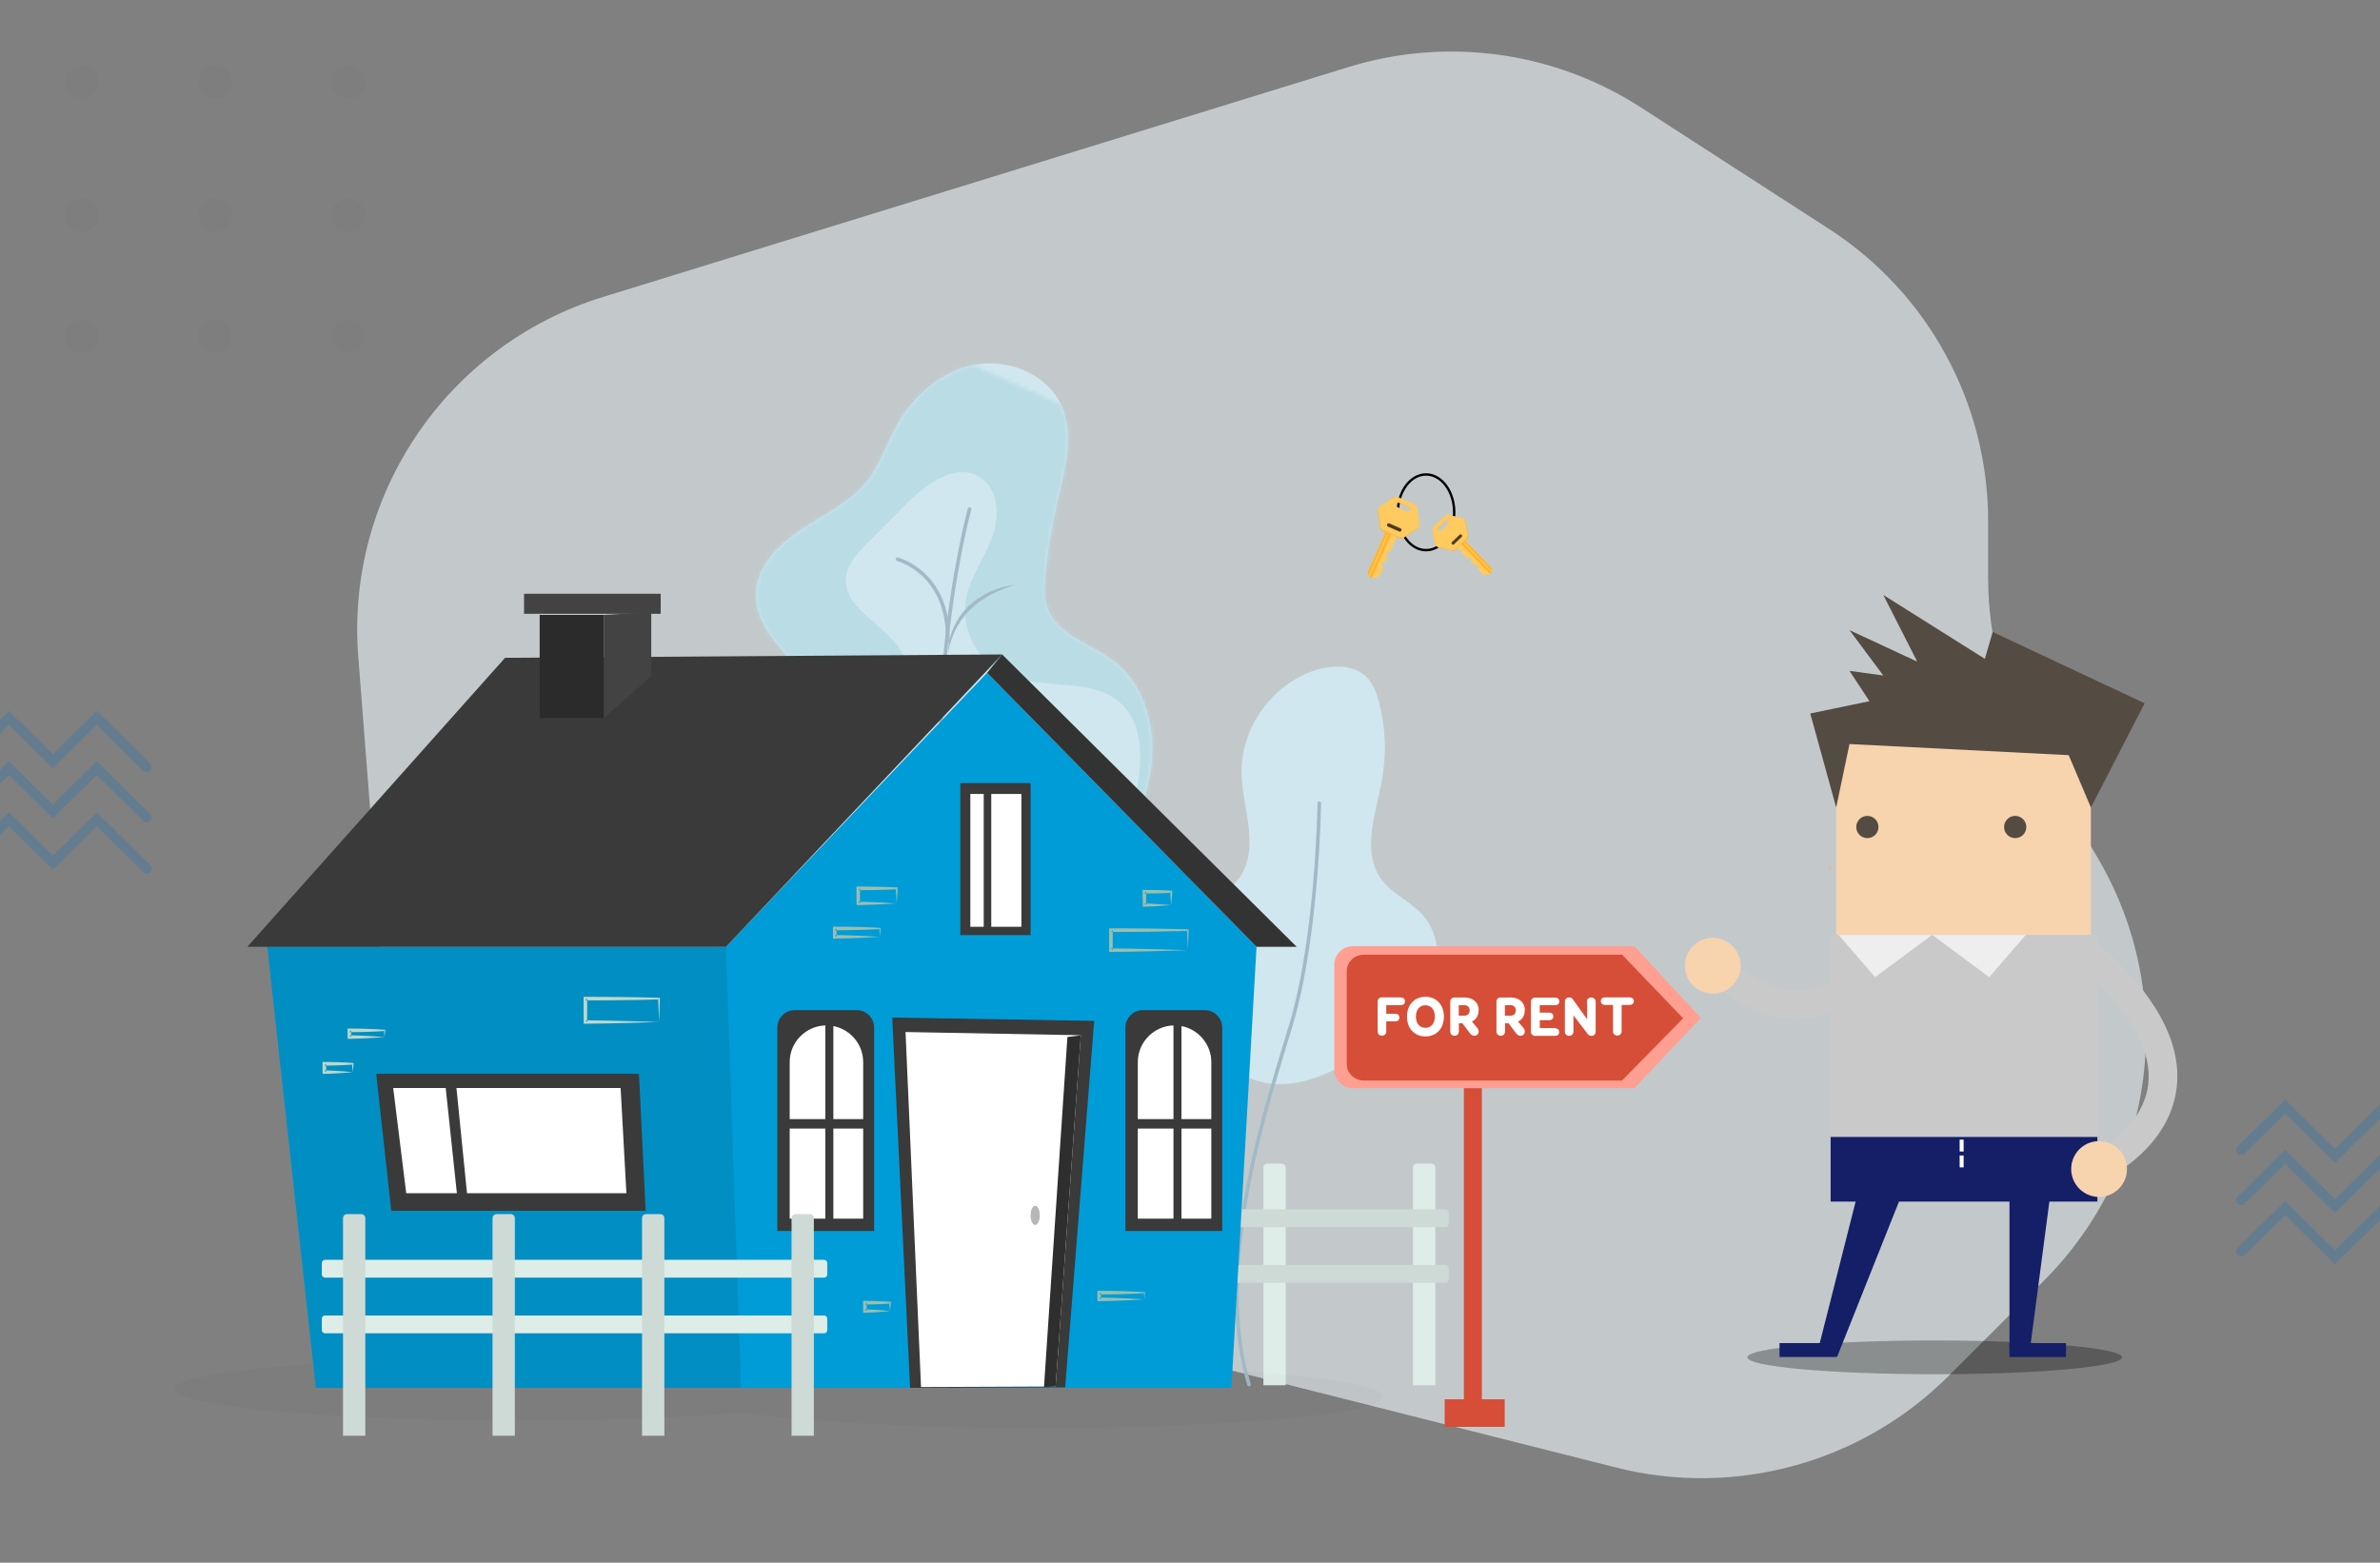 <?xml version="1.0" encoding="UTF-8"?>
<svg width="600px" height="394px" viewBox="0 0 600 394" version="1.1" xmlns="http://www.w3.org/2000/svg" xmlns:xlink="http://www.w3.org/1999/xlink">
    <rect x="0" y="0" width="600" height="394" fill="#808080" stroke="none"/>
    <title>Artboard Copy 57</title>
    <defs>
        <path d="M76.892,10.418 C80.384,17.928 77.877,26.677 76.007,34.744 C74.602,40.807 73.588,46.96 72.976,53.151 C72.685,56.093 72.498,59.153 73.552,61.915 C76.105,68.598 84.36,70.668 90.067,74.991 C98.57,81.432 101.273,93.436 99.298,103.909 C98.989,105.546 98.583,107.19 98.17,108.836 L97.963,109.659 C96.723,114.598 95.556,119.545 96.901,124.359 C97.92,128.011 100.325,131.201 101.052,134.923 C102.863,144.207 93.748,152.07 84.831,155.273 C73.502,159.341 60.823,159.557 49.362,155.88 L49.785,158.393 C39.438,161.38 27.61,158.558 19.736,151.222 C11.86,143.888 8.22,132.305 10.487,121.794 C12.867,110.765 21.205,100.339 18.369,89.419 C15.227,77.327 -0.701,70.134 0.024,57.663 C0.423,50.798 6.027,45.405 11.795,41.647 C12.775,41.008 13.777,40.39 14.785,39.776 L15.141,39.56 C15.2,39.524 15.26,39.488 15.319,39.452 L15.676,39.236 L16.389,38.804 C16.686,38.624 16.983,38.444 17.28,38.263 L17.635,38.045 C21.603,35.612 25.448,33.035 28.255,29.378 C30.041,27.05 31.308,24.402 32.533,21.725 L32.704,21.351 C32.761,21.227 32.818,21.102 32.875,20.977 L33.061,20.569 C33.683,19.207 34.312,17.848 35.011,16.53 C39.111,8.803 46.131,2.254 54.7,0.441" id="path-1"></path>
        <rect id="path-3" x="21.205" y="137.49" width="65.667" height="14.365"></rect>
        <mask id="mask-4" maskContentUnits="userSpaceOnUse" maskUnits="objectBoundingBox" x="0" y="0" width="65.667" height="14.365" fill="white">
            <use xlink:href="#path-3"></use>
        </mask>
        <rect id="path-5" x="75.927" y="137.49" width="10.944" height="8.208"></rect>
        <mask id="mask-6" maskContentUnits="userSpaceOnUse" maskUnits="objectBoundingBox" x="0" y="0" width="10.944" height="8.208" fill="white">
            <use xlink:href="#path-5"></use>
        </mask>
        <rect id="path-7" x="21.205" y="137.49" width="10.944" height="8.208"></rect>
        <mask id="mask-8" maskContentUnits="userSpaceOnUse" maskUnits="objectBoundingBox" x="0" y="0" width="10.944" height="8.208" fill="white">
            <use xlink:href="#path-7"></use>
        </mask>
    </defs>
    <g id="Artboard-Copy-57" stroke="none" stroke-width="1" fill="none" fill-rule="evenodd">
        <g id="Group" opacity="0.341" transform="translate(63.5, 150) scale(-1, -1) translate(-63.5, -150) translate(-34, -17)">
            <circle id="Oval-Copy-24" stroke="#58BB71" stroke-width="5.5" opacity="0.511" transform="translate(13, 13) scale(-1, -1) translate(-13, -13) " cx="13" cy="13" r="10.25"></circle>
            <g id="Group-3-Copy-4" transform="translate(123.5, 281) scale(-1, -1) translate(-123.5, -281) translate(69, 228)" fill="#717171" opacity="0.305">
                <circle id="Oval-Copy-7" cx="37.75" cy="37.75" r="4.25"></circle>
                <circle id="Oval-Copy-8" cx="71.25" cy="37.75" r="4.25"></circle>
                <circle id="Oval-Copy-9" cx="104.75" cy="37.75" r="4.25"></circle>
                <circle id="Oval-Copy-12" cx="37.75" cy="71.25" r="4.25"></circle>
                <circle id="Oval-Copy-15" cx="37.75" cy="101.75" r="4.25"></circle>
                <circle id="Oval-Copy-11" cx="71.25" cy="71.25" r="4.25"></circle>
                <circle id="Oval-Copy-16" cx="71.25" cy="101.75" r="4.25"></circle>
                <circle id="Oval-Copy-10" cx="104.75" cy="71.25" r="4.25"></circle>
                <circle id="Oval-Copy-17" cx="104.75" cy="101.75" r="4.25"></circle>
            </g>
            <g id="Group-Copy-6" transform="translate(159.5, 117) scale(-1, -1) translate(-159.5, -117) translate(124, 98)" stroke="#2C76AE" stroke-linecap="round" stroke-width="2.5">
                <polyline id="Path-4" points="0 10.928 11.078 0 23.667 12.418 36.255 0 47.333 10.928 58.411 0 71 12.418"></polyline>
                <polyline id="Path-4-Copy" points="0 23.595 11.078 12.667 23.667 25.085 36.255 12.667 47.333 23.595 58.411 12.667 71 25.085"></polyline>
                <polyline id="Path-4-Copy-2" points="0 36.51 11.078 25.582 23.667 38 36.255 25.582 47.333 36.51 58.411 25.582 71 38"></polyline>
            </g>
        </g>
        <g id="Group-Copy-5" opacity="0.341" transform="translate(565, 279)" stroke="#2C76AE" stroke-linecap="round" stroke-width="2.5">
            <polyline id="Path-4" points="0 10.928 11.078 0 23.667 12.418 36.255 0 47.333 10.928 58.411 0 71 12.418"></polyline>
            <polyline id="Path-4-Copy" points="0 23.595 11.078 12.667 23.667 25.085 36.255 12.667 47.333 23.595 58.411 12.667 71 25.085"></polyline>
            <polyline id="Path-4-Copy-2" points="0 36.51 11.078 25.582 23.667 38 36.255 25.582 47.333 36.51 58.411 25.582 71 38"></polyline>
        </g>
        <g id="HD_M344_05" transform="translate(44, 13)">
            <g id="Group-8" transform="translate(46.05, 0)">
                <path d="M61.969,61.873 L249.894,3.911 C274.762,-3.759 301.756,-0.034 323.607,14.082 L371.005,44.7 C396.044,60.874 411.162,88.617 411.162,118.391 L411.162,132.643 C411.162,148.352 415.385,163.773 423.389,177.296 L438.72,203.197 C459.12,237.663 453.576,281.54 425.243,309.868 L401.169,333.937 C379.274,355.828 347.45,364.596 317.408,357.013 L171.792,320.262 C168.665,319.471 165.497,318.856 162.302,318.414 L81.673,307.269 C40.743,301.611 9.282,268.26 6.078,227.131 L0.267,152.541 C-2.919,111.635 22.704,73.984 61.969,61.873" id="Fill-3" fill="#F2FCFF" opacity="0.592"></path>
                <path d="M219.882,254.979 C216.395,249.015 212.863,242.935 211.293,236.209 C209.724,229.483 210.383,221.89 214.671,216.469 C217.219,213.249 220.892,210.952 222.974,207.412 C227.365,199.952 223.14,190.596 222.959,181.944 C222.718,170.422 230.849,159.226 241.893,155.876 C246.162,154.58 251.337,154.586 254.483,157.743 C256.178,159.446 257.02,161.807 257.623,164.131 C259.263,170.428 259.519,177.081 258.37,183.486 C256.83,192.074 253.049,201.799 258.256,208.808 C261.004,212.51 265.666,214.333 268.71,217.797 C273.735,223.516 273.099,232.619 269.115,239.104 C265.132,245.589 258.521,249.971 251.91,253.754 C246.667,256.757 241.126,259.569 235.117,260.226 C229.109,260.883 222.489,258.984 218.937,254.101 L219.882,254.979" id="Fill-5" fill="#D0E7EF"></path>
                <path d="M224.823,336.537 C224.628,336.537 224.446,336.41 224.388,336.212 C220.663,323.643 220.328,308.65 223.363,290.381 C225.92,274.984 230.316,260.556 233.85,248.961 C234.226,247.73 234.589,246.538 234.936,245.389 C238.412,233.897 240.172,219.314 241.036,209.106 C241.973,198.035 242.089,189.575 242.09,189.492 C242.093,189.244 242.296,189.044 242.545,189.044 L242.551,189.044 C242.801,189.047 243.003,189.253 243,189.503 C242.999,189.588 242.883,198.073 241.943,209.176 C241.075,219.429 239.306,234.081 235.808,245.651 C235.459,246.802 235.097,247.995 234.721,249.226 C231.196,260.795 226.808,275.191 224.261,290.529 C221.25,308.661 221.576,323.519 225.26,335.954 C225.331,336.195 225.193,336.448 224.954,336.519 C224.91,336.531 224.867,336.537 224.823,336.537" id="Fill-6" fill="#A1BAC6"></path>
                <path d="M150.326,237.005 C139.981,239.993 128.153,237.17 120.278,229.834 C112.403,222.5 108.763,210.917 111.03,200.406 C113.41,189.377 121.748,178.951 118.912,168.031 C115.769,155.939 99.842,148.746 100.567,136.275 C100.966,129.41 106.57,124.017 112.337,120.259 C118.105,116.501 124.608,113.449 128.797,107.99 C131.749,104.143 133.282,99.425 135.554,95.142 C139.653,87.415 146.674,80.866 155.243,79.053 C163.812,77.24 173.744,81.1 177.434,89.031 C180.927,96.54 178.42,105.289 176.55,113.356 C175.144,119.419 174.131,125.572 173.518,131.765 C173.227,134.705 173.041,137.765 174.095,140.527 C176.647,147.21 184.902,149.28 190.609,153.603 C199.113,160.044 201.816,172.048 199.841,182.521 C198.554,189.342 195.576,196.285 197.443,202.971 C198.463,206.623 200.868,209.813 201.594,213.535 C203.405,222.819 194.29,230.682 185.374,233.885 C174.045,237.953 161.366,238.17 149.904,234.492 L150.326,237.005" id="Fill-7" fill="#D0E7EF"></path>
            </g>
            <g id="Group-11" transform="translate(146.593, 78.612)">
                <mask id="mask-2" fill="white">
                    <use xlink:href="#path-1"></use>
                </mask>
                <g id="Clip-10"></g>
                <path d="M39.625,162.755 C32.973,158.596 26.224,154.358 20.991,148.517 C15.758,142.675 12.151,134.911 13.052,127.125 C14.274,116.558 23.037,108.769 29.893,100.626 C36.748,92.482 42.103,80.38 36.024,71.643 C31.659,65.367 21.952,61.58 22.69,53.975 C23.025,50.527 25.611,47.781 28.056,45.325 C31.37,41.994 34.684,38.664 37.998,35.335 C42.998,30.309 50.428,24.922 56.446,28.674 C61.275,31.683 61.434,38.787 59.42,44.103 C57.404,49.417 53.816,54.187 52.892,59.794 C51.693,67.068 55.733,74.896 62.362,78.142 C71.873,82.799 85.101,78.681 92.496,86.251 C96.814,90.673 97.306,97.553 96.567,103.682 C95.828,109.813 94.119,115.957 94.996,122.069 C97.636,111.69 105.333,103.393 109.724,93.622 C116.822,77.828 114.334,58.172 103.525,44.636 C97.527,37.124 88.866,30.662 87.614,21.137 C86.242,10.694 94.571,0.364 91.835,-9.808 C90.394,-15.167 86.008,-19.358 81.029,-21.823 C76.05,-24.288 70.481,-25.259 64.985,-26.082 C47.928,-28.637 30.134,-29.995 13.75,-24.616 C-0.889,-19.81 -13.316,-9.965 -24.511,0.608 C-31.501,7.209 -38.244,14.299 -42.686,22.821 C-48.15,33.307 -49.811,45.355 -50.249,57.168 C-51.574,92.814 -42.296,128.788 -23.892,159.361 C-16.811,171.125 -6.64,183.117 7.079,183.997 L39.625,162.755" id="Fill-9" fill="#BADCE5" mask="url(#mask-2)"></path>
            </g>
            <g id="Group-34" transform="translate(181.816, 114.908)">
                <path d="M29.146,200.567 C29.108,200.567 29.07,200.563 29.031,200.554 C28.788,200.49 28.642,200.242 28.705,200 C28.72,199.944 30.162,194.179 29.584,181.361 C28.615,159.922 22.837,135.583 18.159,118.94 C14.397,105.553 12.056,90.988 11.201,75.648 C10.517,63.379 10.778,50.591 11.973,37.638 C14.01,15.582 18.117,0.484 18.158,0.334 C18.225,0.092 18.475,-0.05 18.718,0.016 C18.96,0.083 19.103,0.333 19.036,0.575 C18.995,0.723 14.906,15.76 12.878,37.742 C11.686,50.649 11.429,63.39 12.111,75.61 C12.962,90.88 15.291,105.375 19.036,118.695 C23.733,135.412 29.536,159.86 30.497,181.402 C31.074,194.326 29.646,199.992 29.586,200.227 C29.533,200.433 29.348,200.567 29.146,200.567" id="Fill-12" fill="#A1BAC6"></path>
                <path d="M13.112,34.186 L13.101,34.184 C12.85,34.178 12.651,33.971 12.657,33.719 C12.827,26.812 10.754,21.132 6.665,17.297 C3.568,14.394 0.372,13.539 0.34,13.53 C0.098,13.468 -0.048,13.22 0.014,12.977 C0.078,12.735 0.325,12.588 0.568,12.65 C0.706,12.687 3.988,13.557 7.252,16.602 C10.256,19.405 13.79,24.653 13.567,33.742 C13.561,33.989 13.359,34.186 13.112,34.186" id="Fill-14" fill="#A1BAC6"></path>
                <path d="M13.235,36.643 C13.183,35.551 13.338,34.457 13.565,33.382 C13.811,32.31 14.157,31.254 14.613,30.246 C15.058,29.231 15.627,28.271 16.264,27.361 L16.506,27.021 C16.59,26.91 16.679,26.804 16.766,26.695 C16.942,26.48 17.108,26.256 17.298,26.053 C17.484,25.847 17.666,25.637 17.858,25.435 L18.448,24.845 C19.262,24.086 20.131,23.388 21.062,22.784 C22.003,22.197 22.961,21.638 23.982,21.214 C26,20.322 28.136,19.735 30.3,19.455 C28.218,20.104 26.193,20.869 24.288,21.853 C23.334,22.341 22.42,22.893 21.545,23.497 L20.898,23.964 C20.68,24.117 20.481,24.294 20.272,24.457 L19.961,24.706 C19.86,24.79 19.762,24.881 19.664,24.969 C19.468,25.148 19.264,25.316 19.074,25.502 C18.296,26.223 17.598,27.025 16.958,27.869 C16.309,28.707 15.751,29.614 15.249,30.553 C14.758,31.498 14.333,32.481 13.993,33.5 C13.655,34.517 13.384,35.565 13.235,36.643" id="Fill-15" fill="#A1BAC6"></path>
                <path d="M22.938,221.359 L17.313,221.359 L17.313,166.488 C17.313,165.93 17.765,165.478 18.323,165.478 L21.927,165.478 C22.485,165.478 22.938,165.93 22.938,166.488 L22.938,221.359" id="Fill-16" fill="#55937D"></path>
                <path d="M60.63,221.359 L55.005,221.359 L55.005,166.488 C55.005,165.93 55.457,165.478 56.016,165.478 L59.62,165.478 C60.178,165.478 60.63,165.93 60.63,166.488 L60.63,221.359" id="Fill-17" fill="#55937D"></path>
                <path d="M98.321,221.359 L92.696,221.359 L92.696,166.488 C92.696,165.93 93.149,165.478 93.708,165.478 L97.311,165.478 C97.869,165.478 98.321,165.93 98.321,166.488 L98.321,221.359" id="Fill-18" fill="#DFEDE8"></path>
                <path d="M136.014,221.359 L130.387,221.359 L130.387,166.488 C130.387,165.93 130.841,165.478 131.399,165.478 L135.003,165.478 C135.561,165.478 136.014,165.93 136.014,166.488 L136.014,221.359" id="Fill-19" fill="#DFEDE8"></path>
                <path d="M138.58,181.485 L12.777,181.485 C12.332,181.485 11.968,181.122 11.968,180.676 L11.968,177.798 C11.968,177.354 12.332,176.991 12.777,176.991 L138.58,176.991 C139.025,176.991 139.389,177.354 139.389,177.798 L139.389,180.676 C139.389,181.122 139.025,181.485 138.58,181.485" id="Fill-20" fill="#CEDAD6"></path>
                <path d="M138.58,195.525 L12.777,195.525 C12.332,195.525 11.968,195.162 11.968,194.717 L11.968,191.84 C11.968,191.395 12.332,191.032 12.777,191.032 L138.58,191.032 C139.025,191.032 139.389,191.395 139.389,191.84 L139.389,194.717 C139.389,195.162 139.025,195.525 138.58,195.525" id="Fill-21" fill="#CEDAD6"></path>
                <polygon id="Fill-22" fill="#D64E37" points="143.23 228.824 147.771 228.824 147.771 140.574 143.23 140.574"></polygon>
                <polygon id="Fill-23" fill="#D64E37" points="138.386 231.846 153.522 231.846 153.522 224.895 138.386 224.895"></polygon>
                <path d="M186.216,110.653 L115.25,110.653 C112.676,110.653 110.571,112.755 110.571,115.324 L110.571,141.795 C110.571,144.365 112.676,146.466 115.25,146.466 L186.216,146.466 L202.983,128.754 L186.216,110.653" id="Fill-24" fill="#FF9F92"></path>
                <path d="M183.113,112.794 L117.993,112.794 C115.632,112.794 113.7,114.656 113.7,116.932 L113.7,140.383 C113.7,142.658 115.632,144.521 117.993,144.521 L183.113,144.521 L198.5,128.83 L183.113,112.794" id="Fill-25" fill="#D64E37"></path>
                <path d="M127.35,123.605 C127.673,123.605 127.924,123.69 128.106,123.858 C128.29,124.026 128.373,124.263 128.373,124.557 C128.373,124.852 128.29,125.09 128.106,125.258 C127.924,125.426 127.673,125.511 127.35,125.511 L123.658,125.511 L123.658,127.696 L125.932,127.696 C126.255,127.696 126.506,127.781 126.69,127.949 C126.872,128.117 126.957,128.355 126.957,128.65 C126.957,128.944 126.872,129.181 126.69,129.349 C126.506,129.517 126.255,129.602 125.932,129.602 L123.658,129.602 L123.658,132.125 C123.658,132.447 123.56,132.712 123.378,132.909 C123.194,133.106 122.929,133.203 122.577,133.203 C122.226,133.203 121.959,133.106 121.777,132.909 C121.594,132.712 121.497,132.447 121.497,132.125 L121.497,124.6 C121.497,124.277 121.594,124.026 121.805,123.843 C122.016,123.661 122.283,123.562 122.606,123.562 L127.377,123.562 L127.35,123.605" id="Fill-26" fill="#FFFFFF"></path>
                <path d="M131.799,126.309 C131.364,126.813 131.14,127.514 131.14,128.397 C131.14,129.28 131.364,129.981 131.799,130.485 C132.235,130.989 132.81,131.242 133.525,131.242 C134.241,131.242 134.818,130.989 135.253,130.485 C135.688,129.981 135.913,129.28 135.913,128.397 C135.913,127.514 135.688,126.813 135.253,126.309 C134.818,125.805 134.241,125.552 133.525,125.552 C132.81,125.552 132.235,125.805 131.799,126.309 Z M135.421,123.773 C135.996,124.011 136.487,124.347 136.894,124.781 C137.302,125.216 137.625,125.735 137.849,126.351 C138.074,126.968 138.186,127.655 138.186,128.411 C138.186,129.168 138.074,129.854 137.849,130.471 C137.625,131.088 137.302,131.605 136.894,132.04 C136.487,132.474 135.996,132.811 135.421,133.048 C134.845,133.288 134.214,133.4 133.525,133.4 C132.838,133.4 132.206,133.288 131.645,133.048 C131.084,132.811 130.592,132.474 130.186,132.04 C129.778,131.605 129.456,131.088 129.23,130.471 C129.006,129.854 128.894,129.168 128.894,128.411 C128.894,127.655 129.006,126.968 129.23,126.351 C129.456,125.735 129.778,125.216 130.186,124.781 C130.592,124.347 131.084,124.011 131.645,123.773 C132.206,123.535 132.838,123.423 133.525,123.423 C134.214,123.423 134.845,123.535 135.421,123.773 L135.421,123.773 Z" id="Fill-27" fill="#FFFFFF"></path>
                <path d="M144.307,127.837 C144.559,127.613 144.685,127.277 144.685,126.828 C144.685,126.407 144.559,126.085 144.307,125.861 C144.054,125.637 143.731,125.525 143.352,125.525 L141.935,125.525 L141.935,128.173 L143.38,128.173 C143.744,128.173 144.054,128.061 144.307,127.837 Z M146.931,126.828 C146.931,127.472 146.791,128.032 146.511,128.523 C146.229,129.013 145.809,129.392 145.247,129.658 L146.468,131.101 C146.679,131.354 146.819,131.563 146.875,131.733 C146.931,131.901 146.96,132.069 146.96,132.25 C146.96,132.474 146.861,132.699 146.679,132.909 C146.496,133.12 146.229,133.232 145.878,133.232 C145.64,133.232 145.429,133.176 145.247,133.063 C145.064,132.951 144.911,132.797 144.77,132.615 L142.86,130.093 L141.962,130.093 L141.962,132.152 C141.962,132.474 141.864,132.741 141.668,132.936 C141.471,133.133 141.204,133.232 140.881,133.232 C140.56,133.232 140.293,133.133 140.095,132.936 C139.9,132.741 139.801,132.474 139.801,132.152 L139.801,124.669 C139.801,124.347 139.9,124.082 140.095,123.885 C140.293,123.69 140.56,123.591 140.881,123.591 L143.421,123.591 C143.955,123.591 144.447,123.674 144.882,123.829 C145.317,123.983 145.696,124.207 146.004,124.488 C146.314,124.768 146.552,125.104 146.72,125.496 C146.888,125.888 146.973,126.323 146.973,126.8 L146.931,126.828 L146.931,126.828 Z" id="Fill-28" fill="#FFFFFF"></path>
                <path d="M155.943,127.837 C156.196,127.613 156.322,127.277 156.322,126.828 C156.322,126.407 156.196,126.085 155.943,125.861 C155.691,125.637 155.368,125.525 154.989,125.525 L153.571,125.525 L153.571,128.173 L155.016,128.173 C155.382,128.173 155.691,128.061 155.943,127.837 Z M158.568,126.828 C158.568,127.472 158.427,128.032 158.146,128.523 C157.866,129.013 157.446,129.392 156.883,129.658 L158.104,131.101 C158.315,131.354 158.456,131.563 158.512,131.733 C158.568,131.901 158.595,132.069 158.595,132.25 C158.595,132.474 158.498,132.699 158.315,132.909 C158.133,133.12 157.866,133.232 157.516,133.232 C157.276,133.232 157.067,133.176 156.883,133.063 C156.701,132.951 156.546,132.797 156.407,132.615 L154.497,130.093 L153.6,130.093 L153.6,132.152 C153.6,132.474 153.501,132.741 153.304,132.936 C153.108,133.133 152.841,133.232 152.518,133.232 C152.195,133.232 151.93,133.133 151.733,132.936 C151.535,132.741 151.438,132.474 151.438,132.152 L151.438,124.669 C151.438,124.347 151.535,124.082 151.733,123.885 C151.93,123.69 152.195,123.591 152.518,123.591 L155.059,123.591 C155.592,123.591 156.084,123.674 156.519,123.829 C156.954,123.983 157.334,124.207 157.641,124.488 C157.951,124.768 158.189,125.104 158.357,125.496 C158.526,125.888 158.611,126.323 158.611,126.8 L158.568,126.828 L158.568,126.828 Z" id="Fill-29" fill="#FFFFFF"></path>
                <path d="M166.218,131.354 C166.541,131.354 166.794,131.437 166.976,131.605 C167.158,131.773 167.243,132.013 167.243,132.306 C167.243,132.6 167.158,132.839 166.976,133.007 C166.794,133.176 166.541,133.259 166.218,133.259 L161.222,133.259 C160.87,133.259 160.603,133.16 160.421,132.965 C160.239,132.768 160.141,132.503 160.141,132.181 L160.141,124.698 C160.141,124.375 160.239,124.109 160.435,123.914 C160.632,123.717 160.913,123.618 161.263,123.618 L166.233,123.618 C166.555,123.618 166.808,123.703 166.99,123.871 C167.173,124.039 167.271,124.277 167.271,124.572 C167.271,124.866 167.187,125.104 167.005,125.272 C166.822,125.44 166.57,125.525 166.247,125.525 L162.358,125.525 L162.358,127.402 L164.703,127.402 C165.026,127.402 165.291,127.485 165.488,127.655 C165.686,127.823 165.783,128.061 165.783,128.355 C165.783,128.65 165.686,128.888 165.488,129.056 C165.291,129.224 165.04,129.308 164.717,129.308 L162.372,129.308 L162.372,131.298 L166.274,131.298 L166.218,131.354" id="Fill-30" fill="#FFFFFF"></path>
                <path d="M174.233,124.669 C174.233,124.347 174.346,124.082 174.556,123.885 C174.767,123.69 175.034,123.591 175.342,123.591 C175.651,123.591 175.918,123.69 176.128,123.885 C176.338,124.082 176.451,124.333 176.451,124.656 L176.451,132.194 C176.451,132.488 176.354,132.741 176.17,132.951 C175.988,133.16 175.735,133.259 175.413,133.259 C175.203,133.259 175.019,133.216 174.866,133.147 C174.711,133.077 174.57,132.951 174.431,132.768 L170.851,128.088 L170.851,132.194 C170.851,132.517 170.753,132.768 170.542,132.965 C170.331,133.16 170.079,133.259 169.77,133.259 C169.462,133.259 169.209,133.16 168.998,132.965 C168.787,132.768 168.69,132.503 168.69,132.181 L168.69,124.768 C168.69,124.613 168.704,124.459 168.746,124.319 C168.787,124.179 168.858,124.053 168.942,123.941 C169.027,123.829 169.139,123.744 169.279,123.674 C169.42,123.605 169.588,123.576 169.784,123.576 C169.953,123.576 170.122,123.605 170.275,123.674 C170.43,123.744 170.571,123.871 170.697,124.053 L174.303,129.098 L174.303,124.628 L174.233,124.669" id="Fill-31" fill="#FFFFFF"></path>
                <path d="M184.986,123.562 C185.309,123.562 185.576,123.647 185.772,123.815 C185.969,123.983 186.066,124.221 186.066,124.516 C186.066,124.81 185.969,125.048 185.772,125.216 C185.576,125.384 185.323,125.469 185,125.469 L182.993,125.469 L182.993,132.11 C182.993,132.432 182.895,132.699 182.698,132.895 C182.502,133.091 182.235,133.189 181.912,133.189 C181.589,133.189 181.322,133.091 181.127,132.895 C180.929,132.699 180.832,132.432 180.832,132.11 L180.832,125.469 L178.824,125.469 C178.501,125.469 178.249,125.384 178.052,125.216 C177.857,125.048 177.758,124.81 177.758,124.516 C177.758,124.221 177.857,123.983 178.052,123.815 C178.249,123.647 178.516,123.562 178.838,123.562 L185.042,123.562 L184.986,123.562" id="Fill-32" fill="#FFFFFF"></path>
            </g>
            <g id="Group-55" transform="translate(416.781, 205.277)" fill="#F3B293">
                <path d="M0.439,0.909 C1.024,0.909 1.027,0 0.439,0 C-0.146,0 -0.146,0.909 0.439,0.909" id="Fill-54"></path>
            </g>
            <g id="Group-158" transform="translate(0, 106.322)">
                <path d="M315.505,0.606 C311.756,0.606 308.706,4.751 308.706,9.846 C308.706,14.941 311.756,19.087 315.505,19.087 C319.253,19.087 322.303,14.941 322.303,9.846 C322.303,4.751 319.253,0.606 315.505,0.606 M315.505,19.693 C311.422,19.693 308.1,15.276 308.1,9.846 C308.1,4.417 311.422,0 315.505,0 C319.588,0 322.909,4.417 322.909,9.846 C322.909,15.276 319.588,19.693 315.505,19.693" id="Fill-102" fill="#000000"></path>
                <path d="M308.774,7.507 L311.198,8.577 C311.513,8.717 311.656,9.088 311.516,9.403 C311.377,9.718 311.005,9.861 310.69,9.722 L308.266,8.652 C307.951,8.512 307.807,8.14 307.946,7.825 C308.086,7.51 308.459,7.366 308.774,7.507 M313.811,12.947 L313.167,8.664 C313.121,8.359 312.922,8.101 312.64,7.975 L308.25,6.035 C307.968,5.911 307.641,5.938 307.385,6.109 L303.777,8.514 C303.61,8.624 303.49,8.785 303.428,8.965 C303.336,9.135 303.298,9.33 303.328,9.527 L303.971,13.81 C304.017,14.115 304.215,14.375 304.498,14.499 L308.89,16.439 C309.17,16.564 309.496,16.536 309.753,16.365 L313.362,13.96 C313.528,13.85 313.647,13.689 313.711,13.509 C313.802,13.341 313.84,13.144 313.811,12.947" id="Fill-103" fill="#FFB42E"></path>
                <path d="M304.672,23.776 L304.272,22.85 L305.297,22.17 L305.812,21.007 L305.497,20.024 L306.468,19.782 L308.134,16.022 L305.315,14.776 L300.936,24.656 C300.663,25.269 300.943,25.987 301.557,26.258 C302.499,26.674 303.6,26.25 304.017,25.31 L304.69,23.79 L304.672,23.776" id="Fill-104" fill="#FFCA5F"></path>
                <path d="M310.731,9.628 L308.307,8.558 C307.992,8.418 307.849,8.046 307.989,7.731 C308.128,7.416 308.5,7.272 308.815,7.413 L311.239,8.484 C311.554,8.623 311.698,8.994 311.559,9.309 C311.419,9.624 311.046,9.768 310.731,9.628 M313.852,12.853 L313.209,8.57 C313.162,8.266 312.965,8.007 312.683,7.881 L308.291,5.941 C308.009,5.817 307.682,5.844 307.426,6.016 L303.818,8.42 C303.638,8.541 303.51,8.72 303.453,8.921 C303.418,9.042 303.409,9.171 303.428,9.301 L304.071,13.585 C304.117,13.889 304.316,14.148 304.598,14.274 L308.99,16.213 C309.272,16.337 309.598,16.31 309.853,16.139 L313.462,13.735 C313.572,13.662 313.661,13.568 313.728,13.461 C313.837,13.282 313.884,13.068 313.852,12.853" id="Fill-105" fill="#FFCA5F"></path>
                <path d="M308.903,14.731 C308.852,14.731 308.799,14.72 308.749,14.698 L305.882,13.432 C305.69,13.347 305.6,13.118 305.687,12.925 L305.727,12.831 C305.791,12.687 305.934,12.602 306.081,12.602 C306.134,12.602 306.186,12.613 306.236,12.635 L309.102,13.901 C309.296,13.986 309.384,14.215 309.298,14.408 L309.257,14.502 C309.193,14.645 309.052,14.731 308.903,14.731" id="Fill-106" fill="#4D3D1D"></path>
                <path d="M305.665,15.38 L301.038,25.822 C301.1,25.914 301.175,26 301.263,26.073 L305.947,15.505 L305.665,15.38" id="Fill-107" fill="#FFCA5F"></path>
                <path d="M305.315,14.776 L300.936,24.656 C300.762,25.05 300.815,25.487 301.038,25.822 L305.679,15.349 L305.961,15.473 L301.263,26.073 C301.349,26.147 301.448,26.211 301.557,26.258 C301.658,26.303 301.761,26.337 301.865,26.362 L306.724,15.399 L305.315,14.776" id="Fill-108" fill="#FFB42E"></path>
                <path d="M321.168,12.086 C321.375,12.301 321.367,12.646 321.152,12.852 L319.497,14.439 C319.282,14.646 318.936,14.638 318.728,14.423 C318.522,14.208 318.529,13.863 318.745,13.657 L320.399,12.071 C320.615,11.863 320.961,11.871 321.168,12.086 M318.159,18.413 C318.264,18.542 318.41,18.636 318.576,18.677 L322.225,19.57 C322.485,19.634 322.759,19.559 322.952,19.375 L325.952,16.499 C326.144,16.315 326.228,16.045 326.176,15.785 L325.432,12.108 C325.397,11.939 325.307,11.79 325.184,11.68 C325.078,11.551 324.934,11.457 324.766,11.416 L321.117,10.523 C320.857,10.46 320.584,10.534 320.392,10.718 L317.392,13.594 C317.199,13.778 317.114,14.048 317.167,14.308 L317.912,17.985 C317.946,18.154 318.035,18.303 318.159,18.413" id="Fill-109" fill="#FFB42E"></path>
                <path d="M328.557,24.102 L328.607,23.23 L327.573,22.978 L326.809,22.185 L326.774,21.292 L325.912,21.381 L323.442,18.811 L325.368,16.967 L331.858,23.716 C332.261,24.135 332.247,24.801 331.827,25.202 C331.184,25.82 330.161,25.799 329.543,25.157 L328.545,24.12 L328.557,24.102" id="Fill-110" fill="#FFCA5F"></path>
                <path d="M318.667,14.36 C318.461,14.145 318.467,13.8 318.683,13.592 L320.339,12.005 C320.554,11.8 320.9,11.807 321.106,12.022 C321.312,12.237 321.306,12.582 321.091,12.788 L319.435,14.375 C319.219,14.581 318.874,14.575 318.667,14.36 M318.132,18.378 C318.217,18.445 318.319,18.495 318.428,18.522 L322.077,19.416 C322.336,19.479 322.611,19.405 322.803,19.22 L325.803,16.345 C325.996,16.16 326.081,15.891 326.028,15.63 L325.283,11.954 C325.26,11.842 325.215,11.739 325.15,11.651 C325.043,11.504 324.887,11.397 324.704,11.351 L321.055,10.46 C320.797,10.396 320.522,10.469 320.33,10.653 L317.33,13.529 C317.137,13.713 317.052,13.983 317.105,14.245 L317.85,17.921 C317.888,18.106 317.989,18.266 318.132,18.378" id="Fill-111" fill="#FFCA5F"></path>
                <path d="M322.319,18.009 C322.232,18.009 322.144,17.974 322.078,17.906 L322.016,17.842 C321.89,17.711 321.895,17.499 322.027,17.371 L323.985,15.495 C324.048,15.433 324.132,15.403 324.215,15.403 C324.303,15.403 324.39,15.436 324.455,15.505 L324.517,15.57 C324.644,15.701 324.64,15.913 324.508,16.041 L322.55,17.917 C322.486,17.979 322.403,18.009 322.319,18.009" id="Fill-112" fill="#4D3D1D"></path>
                <path d="M325.262,17.561 L332.12,24.694 C332.097,24.788 332.061,24.88 332.012,24.966 L325.069,17.745 L325.262,17.561" id="Fill-113" fill="#FFCA5F"></path>
                <path d="M325.368,16.967 L331.858,23.716 C332.117,23.985 332.202,24.356 332.12,24.694 L325.241,17.54 L325.048,17.724 L332.012,24.966 C331.962,25.051 331.902,25.131 331.827,25.202 C331.758,25.269 331.683,25.327 331.607,25.378 L324.405,17.889 L325.368,16.967" id="Fill-114" fill="#FFB42E"></path>
                <path d="M218.134,224.934 C196.231,224.934 176.233,225.678 160.993,226.901 C145.939,224.58 118.214,223.022 86.495,223.022 C38.725,223.022 0,226.554 0,230.911 C0,235.268 38.725,238.801 86.495,238.801 C108.398,238.801 128.396,238.057 143.634,236.834 C158.688,239.155 186.415,240.713 218.134,240.713 C265.904,240.713 304.628,237.181 304.628,232.824 C304.628,228.467 265.904,224.934 218.134,224.934" id="Fill-115" fill="#000000" opacity="0.023"></path>
                <polyline id="Fill-116" fill="#009CD7" points="23.416 119.4 35.652 230.603 266.444 230.603 272.773 119.4 204.844 50.32 139.023 119.4 23.416 119.4"></polyline>
                <polyline id="Fill-117" fill="#018EC3" points="142.821 230.603 139.023 119.4 23.416 119.4 35.652 230.603 142.821 230.603"></polyline>
                <polyline id="Fill-118" fill="#3A3A3A" points="118.772 185.955 54.639 185.955 50.841 151.413 117.084 151.413 118.772 185.955"></polyline>
                <polyline id="Fill-119" fill="#FFFFFF" points="73.731 181.531 113.918 181.531 112.458 154.994 71.072 154.994 73.731 181.531"></polyline>
                <polyline id="Fill-120" fill="#FFFFFF" points="68.363 154.994 55.125 154.994 58.412 181.531 71.18 181.531 68.363 154.994"></polyline>
                <polyline id="Fill-121" fill="#3A3A3A" points="185.435 230.603 180.934 137.232 231.846 138.075 224.533 230.464 185.435 230.603"></polyline>
                <polyline id="Fill-122" fill="#FFFFFF" points="188.193 230.393 184.287 140.884 228.472 141.691 222.124 230.258 188.193 230.393"></polyline>
                <polyline id="Fill-123" fill="#2E2E2E" points="225.096 142.147 219.188 230.393 222.124 230.258 228.472 141.691 225.096 142.147"></polyline>
                <path d="M218.134,187.113 C218.134,188.45 217.614,189.534 216.974,189.534 C216.332,189.534 215.814,188.45 215.814,187.113 C215.814,185.775 216.332,184.691 216.974,184.691 C217.614,184.691 218.134,185.775 218.134,187.113" id="Fill-124" fill="#B7B7B7"></path>
                <path d="M176.363,191.048 L151.962,191.048 L151.962,139.746 C151.962,137.338 153.936,135.367 156.348,135.367 L171.978,135.367 C174.39,135.367 176.363,137.338 176.363,139.746 L176.363,191.048" id="Fill-125" fill="#3A3A3A"></path>
                <path d="M164.071,162.842 L164.071,139.22 C159.102,139.369 155.082,143.469 155.082,148.464 L155.082,162.842 L164.071,162.842" id="Fill-126" fill="#FFFFFF"></path>
                <path d="M166.089,162.842 L173.612,162.842 L173.612,148.464 C173.612,143.971 170.359,140.201 166.089,139.381 L166.089,162.842" id="Fill-127" fill="#FFFFFF"></path>
                <polygon id="Fill-128" fill="#FFFFFF" points="155.082 187.935 164.071 187.935 164.071 165.224 155.082 165.224"></polygon>
                <polygon id="Fill-129" fill="#FFFFFF" points="166.089 187.935 173.612 187.935 173.612 165.224 166.089 165.224"></polygon>
                <path d="M264.123,191.048 L239.722,191.048 L239.722,139.746 C239.722,137.338 241.695,135.367 244.108,135.367 L259.739,135.367 C262.15,135.367 264.123,137.338 264.123,139.746 L264.123,191.048" id="Fill-130" fill="#3A3A3A"></path>
                <path d="M251.831,162.842 L251.831,139.22 C246.862,139.369 242.842,143.469 242.842,148.464 L242.842,162.842 L251.831,162.842" id="Fill-131" fill="#FFFFFF"></path>
                <path d="M253.849,162.842 L261.372,162.842 L261.372,148.464 C261.372,143.971 258.119,140.201 253.849,139.381 L253.849,162.842" id="Fill-132" fill="#FFFFFF"></path>
                <polygon id="Fill-133" fill="#FFFFFF" points="242.842 187.935 251.831 187.935 251.831 165.224 242.842 165.224"></polygon>
                <polygon id="Fill-134" fill="#FFFFFF" points="253.849 187.935 261.372 187.935 261.372 165.224 253.849 165.224"></polygon>
                <polygon id="Fill-135" fill="#3A3A3A" points="198.092 116.452 215.814 116.452 215.814 78.121 198.092 78.121"></polygon>
                <polygon id="Fill-136" fill="#FFFFFF" points="200.625 114.346 203.999 114.346 203.999 80.86 200.625 80.86"></polygon>
                <polygon id="Fill-137" fill="#FFFFFF" points="205.898 114.346 213.493 114.346 213.493 80.86 205.898 80.86"></polygon>
                <path d="M177.84,116.873 C177.819,116.501 177.79,116.139 177.763,115.789 C177.737,115.439 177.707,115.1 177.687,114.767 L177.84,114.92 L176.416,114.999 L174.992,115.061 C174.043,115.1 173.093,115.124 172.144,115.153 L169.297,115.205 C168.348,115.217 167.398,115.22 166.449,115.221 L166.904,114.767 L166.89,116.873 L166.449,116.433 C167.371,116.434 168.294,116.46 169.221,116.483 C170.146,116.499 171.082,116.545 172.021,116.578 C172.491,116.595 172.967,116.622 173.443,116.643 L174.884,116.714 L177.84,116.873 Z M177.84,116.873 C176.948,116.932 176.032,116.984 175.101,117.034 C174.637,117.06 174.167,117.082 173.694,117.103 C173.22,117.125 172.747,117.153 172.267,117.17 C171.308,117.203 170.345,117.249 169.371,117.265 C168.399,117.287 167.424,117.314 166.449,117.314 L166.009,117.315 L166.007,116.873 L165.991,114.313 L166.449,114.314 C167.398,114.314 168.348,114.319 169.297,114.33 L172.144,114.381 C173.093,114.41 174.043,114.436 174.992,114.475 L176.416,114.537 L177.84,114.616 L178.001,114.623 L177.993,114.767 C177.974,115.137 177.943,115.5 177.918,115.853 L177.84,116.873 L177.84,116.873 Z" id="Fill-138" fill="#99BFAF"></path>
                <path d="M182.059,108.449 C182.019,107.778 181.976,107.13 181.929,106.5 C181.89,105.872 181.844,105.262 181.817,104.659 L182.059,104.901 C181.251,104.936 180.443,104.975 179.633,104.997 C178.824,105.022 178.016,105.05 177.208,105.06 C176.399,105.074 175.589,105.095 174.781,105.099 C173.973,105.11 173.164,105.11 172.356,105.112 L172.809,104.659 L172.791,107.501 C172.791,107.817 172.782,108.134 172.776,108.449 L172.356,108.028 C173.14,108.046 173.923,108.057 174.711,108.087 C175.503,108.119 176.293,108.141 177.097,108.184 C177.901,108.223 178.712,108.262 179.539,108.309 L182.059,108.449 Z M182.059,108.449 L179.728,108.59 C178.938,108.636 178.131,108.676 177.317,108.715 C176.504,108.758 175.677,108.78 174.851,108.812 C174.023,108.842 173.189,108.853 172.356,108.87 L171.94,108.879 L171.934,108.449 C171.928,108.134 171.919,107.817 171.918,107.501 L171.913,106.555 L171.898,104.203 L172.356,104.205 C173.164,104.206 173.973,104.206 174.781,104.217 C175.589,104.221 176.399,104.243 177.208,104.256 C178.016,104.268 178.824,104.294 179.633,104.32 C180.443,104.342 181.251,104.382 182.059,104.417 L182.311,104.427 L182.302,104.659 C182.275,105.319 182.229,105.972 182.19,106.608 L182.059,108.449 L182.059,108.449 Z" id="Fill-139" fill="#99BFAF"></path>
                <path d="M255.474,120.244 L255.427,118.948 L255.375,117.676 C255.339,116.834 255.308,116.009 255.283,115.19 L255.474,115.379 C254.665,115.406 253.857,115.427 253.049,115.445 L250.622,115.503 C249.005,115.529 247.387,115.565 245.77,115.582 C244.152,115.595 242.535,115.621 240.917,115.627 L236.065,115.642 L236.52,115.19 L236.502,120.244 L236.065,119.808 C237.656,119.817 239.249,119.841 240.844,119.861 L245.652,119.958 L250.519,120.092 L255.474,120.244 Z M255.474,120.244 L250.725,120.395 L245.889,120.528 L240.991,120.625 C239.352,120.646 237.709,120.671 236.065,120.68 L235.63,120.683 L235.609,114.734 L236.065,114.735 L240.917,114.752 C242.535,114.757 244.152,114.782 245.77,114.796 C247.387,114.813 249.005,114.849 250.622,114.875 L253.049,114.932 C253.857,114.95 254.665,114.972 255.474,114.999 L255.671,115.005 L255.665,115.19 C255.639,116.054 255.609,116.914 255.572,117.758 L255.474,120.244 L255.474,120.244 Z" id="Fill-140" fill="#99BFAF"></path>
                <path d="M251.254,108.871 L251.182,107.979 L251.106,107.124 C251.057,106.567 251.01,106.029 250.978,105.501 L251.254,105.776 C249.005,105.905 246.755,105.953 244.504,105.955 L244.959,105.501 C244.956,106.062 244.957,106.624 244.947,107.186 C244.942,107.748 244.929,108.309 244.916,108.871 L244.504,108.459 C245.042,108.474 245.581,108.494 246.125,108.521 C246.668,108.547 247.217,108.58 247.774,108.617 L251.254,108.871 Z M251.254,108.871 L249.657,109.003 C249.11,109.044 248.553,109.088 247.985,109.124 C247.417,109.16 246.84,109.194 246.259,109.221 C245.676,109.247 245.091,109.266 244.504,109.283 L244.1,109.294 L244.091,108.871 C244.079,108.309 244.066,107.748 244.061,107.186 C244.052,106.624 244.052,106.062 244.049,105.501 L244.046,105.046 L244.504,105.046 C246.755,105.048 249.005,105.096 251.254,105.225 L251.544,105.242 L251.53,105.501 C251.5,106.096 251.452,106.682 251.403,107.247 C251.382,107.531 251.35,107.805 251.327,108.078 L251.254,108.871 L251.254,108.871 Z" id="Fill-141" fill="#99BFAF"></path>
                <path d="M244.504,208.279 C244.484,207.979 244.464,207.69 244.439,207.41 L244.373,206.594 L244.504,206.724 C243.555,206.785 242.605,206.836 241.656,206.875 C240.706,206.922 239.757,206.942 238.807,206.975 L235.961,207.03 C235.011,207.042 234.062,207.047 233.112,207.048 L233.567,206.594 L233.555,208.279 L233.112,207.835 L234.497,207.849 L235.885,207.882 C236.81,207.901 237.743,207.941 238.683,207.978 C239.152,207.994 239.628,208.02 240.104,208.043 L241.545,208.116 L244.504,208.279 Z M244.504,208.279 C243.615,208.34 242.698,208.393 241.768,208.443 L240.36,208.515 C239.887,208.536 239.414,208.564 238.933,208.58 C237.975,208.617 237.01,208.658 236.037,208.676 L234.576,208.709 L233.112,208.723 L232.671,208.726 L232.668,208.279 L232.654,206.14 L233.112,206.14 C234.062,206.141 235.011,206.146 235.961,206.158 L238.807,206.212 C239.757,206.247 240.706,206.265 241.656,206.314 C242.605,206.353 243.555,206.403 244.504,206.465 L244.643,206.473 L244.569,207.463 C244.543,207.745 244.524,208.017 244.504,208.279 L244.504,208.279 Z" id="Fill-142" fill="#99BFAF"></path>
                <path d="M180.371,211.227 C180.337,210.841 180.296,210.475 180.255,210.126 C180.214,209.777 180.18,209.446 180.148,209.121 L180.371,209.345 C179.317,209.43 178.262,209.486 177.208,209.522 C176.68,209.54 176.152,209.554 175.626,209.562 C175.098,209.572 174.57,209.574 174.043,209.575 L174.498,209.121 C174.496,209.823 174.49,210.526 174.473,211.227 L174.043,210.797 C175.047,210.82 176.051,210.874 177.094,210.953 C177.614,210.991 178.147,211.036 178.691,211.083 L180.371,211.227 Z M180.371,211.227 C179.895,211.279 179.399,211.329 178.888,211.372 C178.379,211.419 177.855,211.465 177.321,211.503 C176.254,211.58 175.148,211.634 174.043,211.657 L173.622,211.666 L173.612,211.227 C173.597,210.526 173.591,209.823 173.588,209.121 L173.588,208.665 L174.043,208.667 C174.57,208.67 175.098,208.671 175.626,208.68 C176.152,208.688 176.68,208.703 177.208,208.721 C178.262,208.758 179.317,208.814 180.371,208.898 L180.613,208.918 L180.596,209.121 C180.563,209.498 180.531,209.87 180.488,210.223 L180.371,211.227 L180.371,211.227 Z" id="Fill-143" fill="#99BFAF"></path>
                <path d="M122.146,138.356 C122.114,137.341 122.072,136.34 122.034,135.361 C121.992,134.38 121.961,133.417 121.929,132.46 L122.146,132.676 C120.599,132.715 119.052,132.756 117.505,132.784 C115.958,132.808 114.411,132.844 112.864,132.856 C111.317,132.868 109.77,132.896 108.224,132.897 L103.581,132.912 L104.036,132.46 L104.013,138.356 L103.581,137.926 L108.151,137.98 L112.749,138.08 L117.405,138.21 L122.146,138.356 Z M122.146,138.356 L117.605,138.502 L112.978,138.633 L108.295,138.731 L103.581,138.787 L103.152,138.792 L103.128,132.46 L103.125,132.004 L103.581,132.005 L108.224,132.021 C109.77,132.022 111.317,132.049 112.864,132.061 C114.411,132.074 115.958,132.11 117.505,132.134 C119.052,132.161 120.599,132.204 122.146,132.243 L122.371,132.248 L122.363,132.46 C122.331,133.466 122.301,134.47 122.26,135.455 L122.146,138.356 L122.146,138.356 Z" id="Fill-144" fill="#BCD8CB"></path>
                <path d="M52.951,142.147 C52.929,141.844 52.9,141.552 52.873,141.272 C52.846,140.993 52.815,140.724 52.795,140.462 L52.951,140.618 C52.213,140.672 51.474,140.724 50.736,140.758 C49.998,140.796 49.259,140.825 48.521,140.849 C47.783,140.872 47.044,140.889 46.306,140.899 C45.567,140.911 44.829,140.914 44.091,140.916 L44.546,140.462 C44.542,141.023 44.544,141.585 44.535,142.147 L44.091,141.703 C44.803,141.711 45.514,141.728 46.231,141.753 C46.946,141.777 47.667,141.811 48.398,141.852 C49.13,141.893 49.869,141.935 50.628,141.988 L52.951,142.147 Z M52.951,142.147 C52.27,142.204 51.565,142.257 50.844,142.306 C50.126,142.359 49.389,142.401 48.644,142.442 C47.898,142.483 47.142,142.516 46.381,142.541 C45.62,142.566 44.855,142.583 44.091,142.591 L43.654,142.595 L43.647,142.147 C43.637,141.585 43.639,141.023 43.636,140.462 L43.633,140.007 L44.091,140.007 C44.829,140.011 45.567,140.014 46.306,140.024 C47.044,140.036 47.783,140.053 48.521,140.076 C49.259,140.1 49.998,140.129 50.736,140.166 C51.474,140.201 52.213,140.253 52.951,140.307 L53.116,140.319 L53.107,140.462 C53.087,140.762 53.056,141.055 53.03,141.337 L52.951,142.147 L52.951,142.147 Z" id="Fill-145" fill="#BCD8CB"></path>
                <path d="M44.935,150.992 C44.902,150.609 44.865,150.244 44.828,149.896 C44.787,149.545 44.758,149.213 44.728,148.886 L44.935,149.092 C44.337,149.141 43.739,149.177 43.141,149.209 C42.544,149.239 41.946,149.266 41.348,149.284 C40.751,149.304 40.153,149.318 39.555,149.327 C38.957,149.337 38.36,149.339 37.762,149.341 L38.217,148.886 L38.212,149.94 L38.197,150.992 L37.762,150.558 C38.334,150.57 38.906,150.588 39.483,150.614 C40.059,150.64 40.641,150.673 41.232,150.712 C41.823,150.752 42.424,150.796 43.04,150.844 L44.935,150.992 Z M44.935,150.992 L44.102,151.07 C43.82,151.095 43.534,151.12 43.242,151.141 C42.663,151.189 42.069,151.235 41.465,151.273 C40.86,151.312 40.246,151.345 39.627,151.371 C39.008,151.397 38.385,151.415 37.762,151.427 L37.333,151.436 L37.312,149.94 L37.305,148.431 L37.762,148.432 C38.36,148.435 38.957,148.437 39.555,148.447 C40.153,148.456 40.751,148.468 41.348,148.49 C41.946,148.508 42.544,148.533 43.141,148.565 C43.739,148.597 44.337,148.632 44.935,148.68 L45.156,148.699 L45.141,148.886 C45.111,149.262 45.083,149.633 45.042,149.984 L44.935,150.992 L44.935,150.992 Z" id="Fill-146" fill="#BCD8CB"></path>
                <polyline id="Fill-147" fill="#3A3A3A" points="83.329 46.53 18.353 119.4 139.023 119.4 208.64 45.687 83.329 46.53"></polyline>
                <polyline id="Fill-148" fill="#333333" points="208.64 45.687 282.899 119.4 272.773 119.4 204.844 50.32 208.64 45.687"></polyline>
                <polygon id="Fill-149" fill="#2B2B2B" points="92.049 61.694 108.224 61.694 108.224 35.718 92.049 35.718"></polygon>
                <polyline id="Fill-150" fill="#434343" points="108.224 61.694 120.178 51.164 120.178 35.015 108.224 35.718 108.224 61.694"></polyline>
                <polygon id="Fill-151" fill="#434343" points="88.111 35.438 122.568 35.438 122.568 30.382 88.111 30.382"></polygon>
                <path d="M163.742,202.803 L37.938,202.803 C37.493,202.803 37.129,202.439 37.129,201.995 L37.129,199.117 C37.129,198.674 37.493,198.31 37.938,198.31 L163.742,198.31 C164.186,198.31 164.55,198.674 164.55,199.117 L164.55,201.995 C164.55,202.439 164.186,202.803 163.742,202.803" id="Fill-152" fill="#DFEDE8"></path>
                <path d="M163.742,216.844 L37.938,216.844 C37.493,216.844 37.129,216.481 37.129,216.036 L37.129,213.159 C37.129,212.714 37.493,212.351 37.938,212.351 L163.742,212.351 C164.186,212.351 164.55,212.714 164.55,213.159 L164.55,216.036 C164.55,216.481 164.186,216.844 163.742,216.844" id="Fill-153" fill="#DFEDE8"></path>
                <path d="M48.099,242.678 L42.474,242.678 L42.474,187.807 C42.474,187.248 42.926,186.797 43.485,186.797 L47.088,186.797 C47.647,186.797 48.099,187.248 48.099,187.807 L48.099,242.678" id="Fill-154" fill="#CEDAD6"></path>
                <path d="M85.791,242.678 L80.166,242.678 L80.166,187.807 C80.166,187.248 80.618,186.797 81.176,186.797 L84.779,186.797 C85.339,186.797 85.791,187.248 85.791,187.807 L85.791,242.678" id="Fill-155" fill="#CEDAD6"></path>
                <path d="M123.482,242.678 L117.857,242.678 L117.857,187.807 C117.857,187.248 118.309,186.797 118.869,186.797 L122.472,186.797 C123.03,186.797 123.482,187.248 123.482,187.807 L123.482,242.678" id="Fill-156" fill="#CEDAD6"></path>
                <path d="M161.174,242.678 L155.549,242.678 L155.549,187.807 C155.549,187.248 156.002,186.797 156.56,186.797 L160.164,186.797 C160.722,186.797 161.174,187.248 161.174,187.807 L161.174,242.678" id="Fill-157" fill="#CEDAD6"></path>
            </g>
        </g>
        <g id="Group" transform="translate(416.207, 150)">
            <g id="Group-27-Copy-2" transform="translate(66.351, 98.5) scale(-1, 1) translate(-66.351, -98.5) ">
                <g id="Group-27" transform="translate(-0, 0)">
                    <path d="M108.391,192.226 C108.391,194.579 87.246,196.486 61.164,196.486 C35.079,196.486 13.934,194.579 13.934,192.226 C13.934,189.874 35.079,187.967 61.164,187.967 C87.246,187.967 108.391,189.874 108.391,192.226" id="Fill-1" fill-opacity="0.294" fill="#000000"></path>
                    <path d="M68.353,175.776 L68.353,175.776 C68.352,175.776 68.353,175.777 68.353,175.778 L68.353,175.776 Z" id="Fill-3" fill="#D3B35E"></path>
                    <path d="M68.333,176.65 C68.369,176.36 68.374,176.069 68.352,175.778 L68.185,177.354 C68.253,177.123 68.303,176.889 68.333,176.65" id="Fill-5" fill="#F8D76D"></path>
                    <polygon id="Fill-7" fill="#C9C9C9" points="20.154 152.962 87.406 152.962 87.406 85.709 20.154 85.709"></polygon>
                    <polygon id="Fill-9" fill="#141F68" points="30.177 137.141 37.183 190.383 42.32 190.383 42.32 137.141"></polygon>
                    <polygon id="Fill-10" fill="#141F68" points="28.077 192.134 42.32 192.134 42.32 188.631 28.077 188.631"></polygon>
                    <polygon id="Fill-11" fill="#141F68" points="77.357 138.179 90.553 190.233 85.78 192.134 66.076 142.672"></polygon>
                    <polygon id="Fill-12" fill="#F7D3AE" points="21.789 33.169 21.789 54.297 21.789 85.709 86.006 85.709 86.006 55.013 86.006 33.169"></polygon>
                    <polygon id="Fill-13" fill="#EFEEEE" points="61.8 85.709 47.419 96.368 38.199 85.709"></polygon>
                    <polygon id="Fill-14" fill="#EFEEEE" points="61.8 85.709 76.182 96.368 85.401 85.709"></polygon>
                    <path d="M43.676,58.515 C43.676,60.062 42.422,61.316 40.873,61.316 C39.327,61.316 38.072,60.062 38.072,58.515 C38.072,56.967 39.327,55.712 40.873,55.712 C42.422,55.712 43.676,56.967 43.676,58.515" id="Fill-15" fill="#544B43"></path>
                    <path d="M80.946,58.515 C80.946,60.062 79.691,61.316 78.144,61.316 C76.597,61.316 75.342,60.062 75.342,58.515 C75.342,56.967 76.597,55.712 78.144,55.712 C79.691,55.712 80.946,56.967 80.946,58.515" id="Fill-16" fill="#544B43"></path>
                    <polygon id="Fill-17" fill="#141F68" points="20.154 152.962 87.406 152.962 87.406 136.665 20.154 136.665"></polygon>
                    <use id="Rectangle" stroke="#FFFFFF" mask="url(#mask-4)" stroke-width="2" stroke-dasharray="2" xlink:href="#path-3"></use>
                    <use id="Rectangle" stroke="#FFFFFF" mask="url(#mask-6)" stroke-width="2" stroke-dasharray="2" xlink:href="#path-5"></use>
                    <use id="Rectangle-Copy" stroke="#FFFFFF" mask="url(#mask-8)" stroke-width="2" stroke-dasharray="2" xlink:href="#path-7"></use>
                    <polygon id="Fill-18" fill="#544B43" points="21.789 53.592 8.245 27.321 46.548 9.34 48.527 16.113 74.132 0 65.581 16.813 82.649 8.874 74.132 20.316 82.649 19.148 77.615 26.795 92.544 29.889 86.006 53.592 82.649 37.596 27.392 40.398"></polygon>
                    <polygon id="Fill-19" fill="#141F68" points="86.05 192.134 100.293 192.134 100.293 188.631 86.05 188.631"></polygon>
                    <g id="Group" transform="translate(107.665, 61.571)"></g>
                    <path d="M21.099,86.888 L25.799,92.365 C18.387,98.726 13.117,104.88 10.131,110.656 C7.764,115.239 6.834,119.608 7.37,123.641 C8.839,134.724 21.02,140.657 21.142,140.715 L18.061,147.242 C17.416,146.939 2.252,139.639 0.222,124.654 C-1.375,112.851 5.648,100.146 21.099,86.888" id="Fill-23" fill="#C9C9C9"></path>
                    <path d="M12.702,145.19 C12.456,141.311 15.401,137.968 19.281,137.722 C23.159,137.476 26.502,140.422 26.748,144.301 C26.993,148.18 24.049,151.522 20.169,151.769 C16.291,152.015 12.947,149.069 12.702,145.19" id="Fill-24" fill="#F7D3AE"></path>
                    <path d="M113.635,91.008 C113.544,91.11 104.458,101.161 93.403,99.491 C89.949,98.97 86.558,97.339 83.299,94.644 L76.184,97.934 C81.195,102.867 86.607,105.781 92.388,106.638 C107.348,108.855 118.576,96.319 119.047,95.784 L113.635,91.008 Z" id="Fill-25" fill="#C9C9C9"></path>
                    <path d="M115.587,100.361 C111.791,99.519 109.399,95.76 110.242,91.965 C111.084,88.171 114.843,85.78 118.637,86.622 C122.431,87.465 124.824,91.223 123.981,95.018 C123.139,98.811 119.38,101.204 115.587,100.361" id="Fill-26" fill="#F7D3AE"></path>
                </g>
                <line x1="54.38" y1="137.832" x2="54.38" y2="145.356" id="Line" stroke="#FFFFFF" stroke-linecap="square" stroke-dasharray="2"></line>
            </g>
        </g>
    </g>
</svg>
